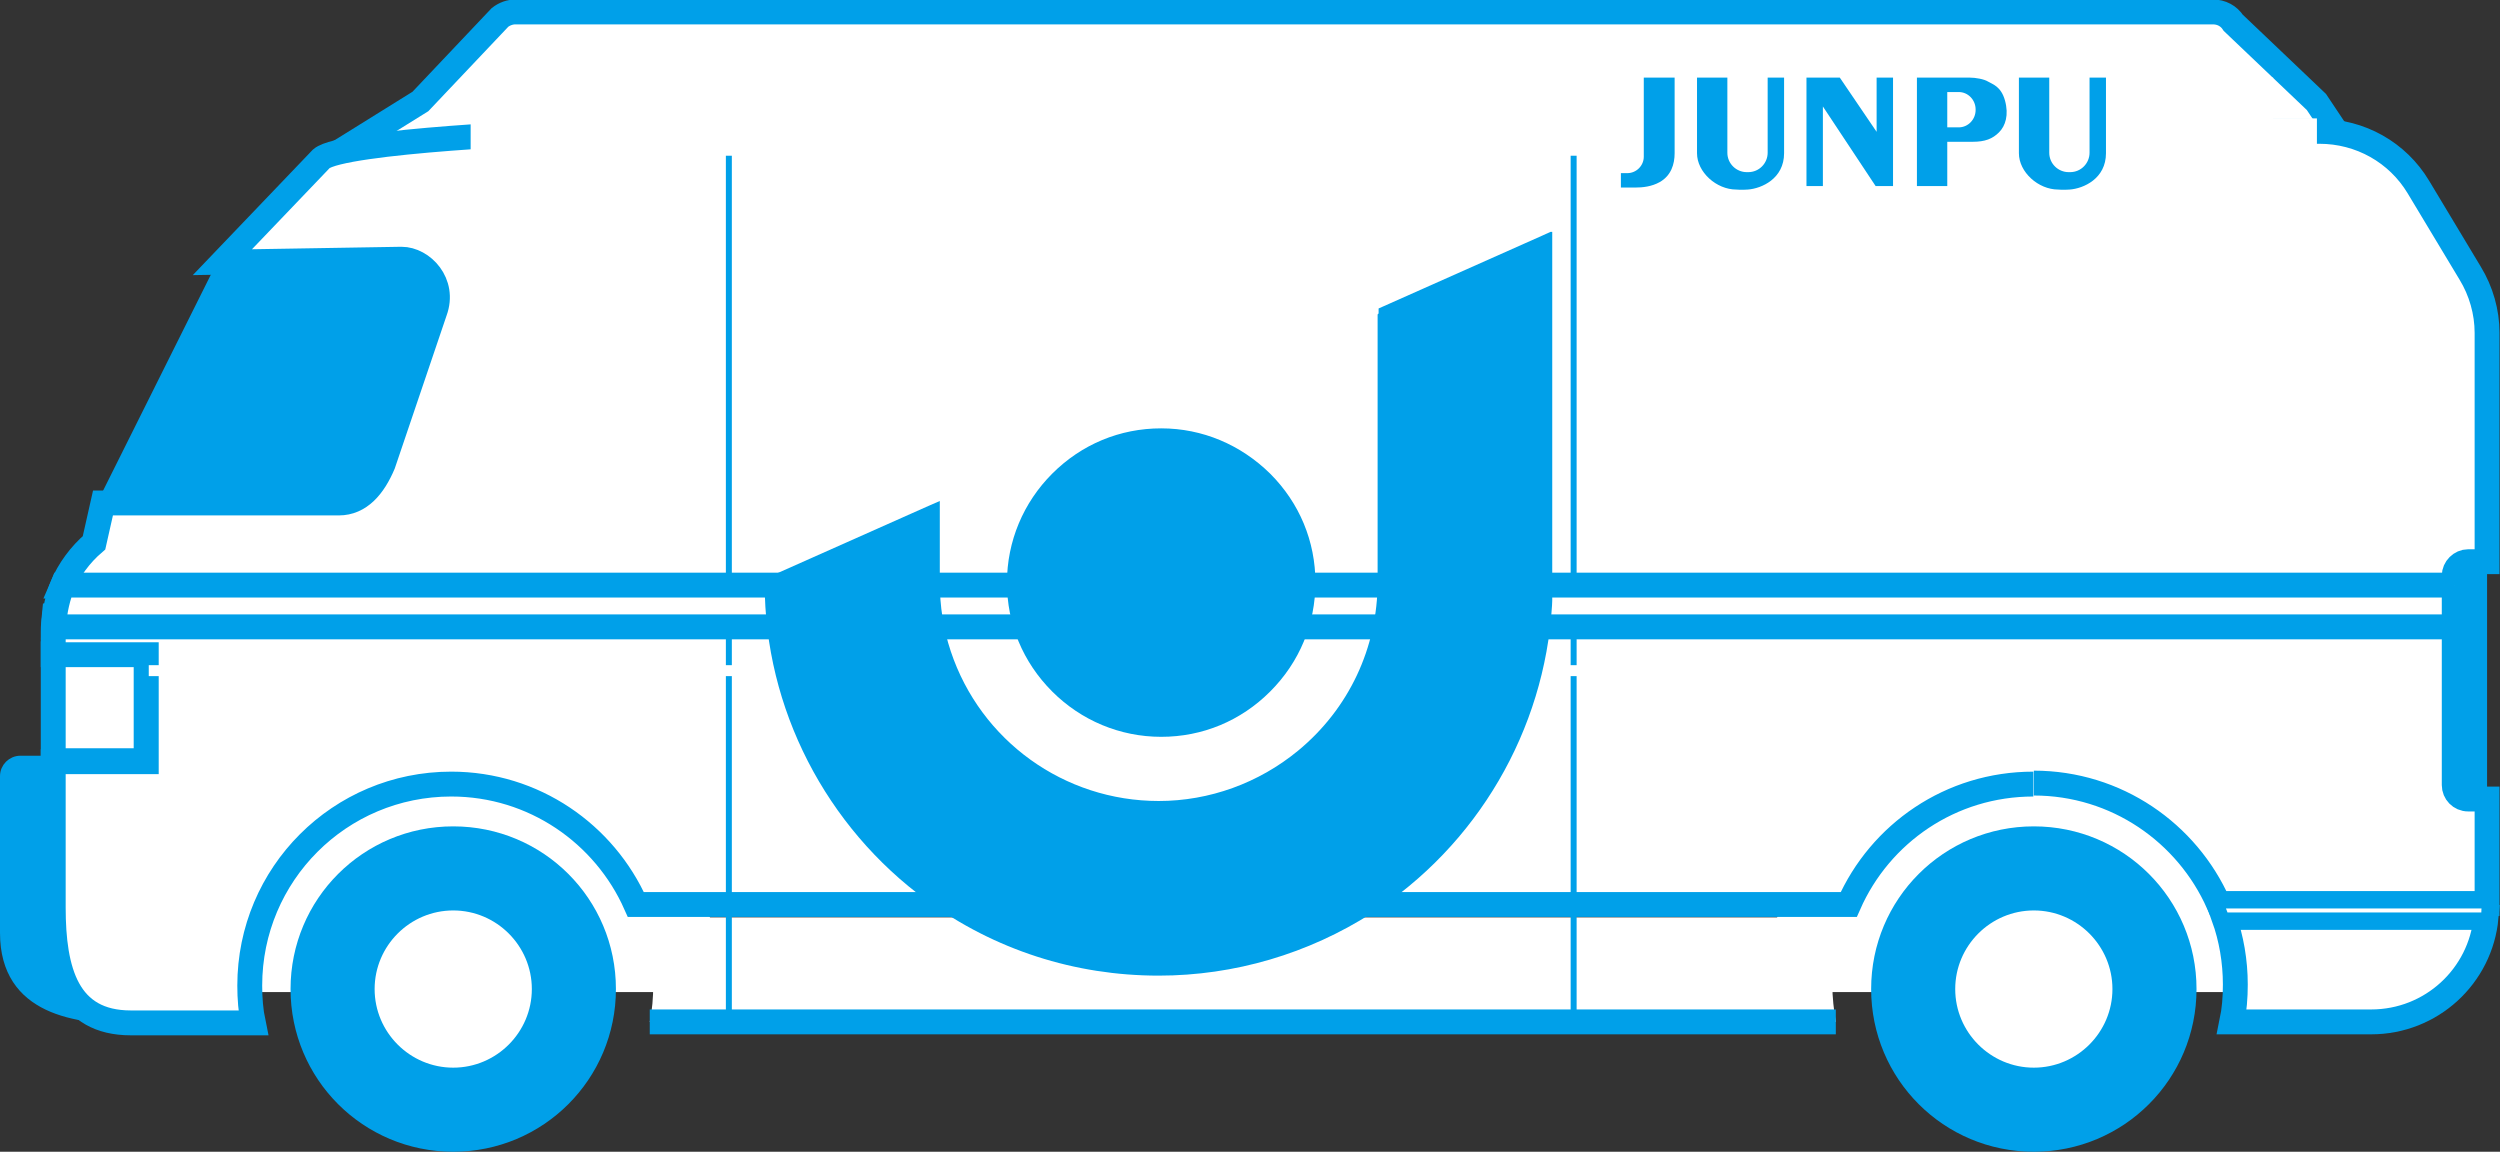 <?xml version="1.0" encoding="UTF-8"?>
<svg id="_レイヤー_2" data-name="レイヤー 2" xmlns="http://www.w3.org/2000/svg" xmlns:xlink="http://www.w3.org/1999/xlink" viewBox="0 0 50.25 23.15">
  <rect x="0" y="0" width="50.25" height="23.15" fill="#333333" stroke="none"/>
  <defs>
    <style>
      .cls-1, .cls-2, .cls-3 {
        stroke-width: .2px;
      }

      .cls-1, .cls-2, .cls-3, .cls-4, .cls-5 {
        stroke: #00a0e9;
        stroke-miterlimit: 10;
      }

      .cls-1, .cls-6 {
        fill: #00a0e9;
      }

      .cls-7, .cls-2, .cls-5 {
        fill: #fff;
      }

      .cls-8, .cls-3, .cls-4 {
        fill: none;
      }

      .cls-9 {
        clip-path: url(#clippath-1);
      }

      .cls-4, .cls-5 {
        stroke-width: .5px;
      }

      .cls-10 {
        clip-path: url(#clippath-2);
      }

      .cls-11 {
        clip-path: url(#clippath);
      }
    </style>
    <clipPath id="clippath">
      <path class="cls-1" d="M4.51,5.2l-2.44,4.89h4.73c.42,0,.7-.33.89-.78l1.04-3.07c.21-.57-.25-1.05-.67-1.05h-3.55Z"/>
    </clipPath>
    <clipPath id="clippath-1">
      <rect class="cls-8" x="15.37" y="4.66" width="15.83" height="14.95"/>
    </clipPath>
    <clipPath id="clippath-2">
      <rect class="cls-8" x="32.57" y="1.56" width="9.75" height="2.26"/>
    </clipPath>
  </defs>
  <g id="_レイヤー_1-2" data-name="レイヤー 1">
    <g>
      <rect class="cls-5" x="1.07" y="13.14" width="1.87" height="2.15"/>
      <path class="cls-1" d="M2.64,15.29H.54s-.13,0-.13,0c-.17,0-.31.14-.31.31v3.15c0,1.57,1.46,1.73,2.53,1.74,0,0,0,0,0,0,.1,0,.21,0,.31,0v-.31s0-4.59,0-4.59v-.31s-.31,0-.31,0Z"/>
      <path class="cls-5" d="M46.96,2.65l-.4-.6-1.67-1.59c-.09-.14-.24-.22-.41-.22h-3.24s-1.61,0-1.61,0H13.58s-3.22,0-3.22,0c-.11,0-.22.04-.31.11l-1.6,1.69-1.64,1.02c-.35.29,4.69.34,5.15.34h34.61c.39,0,.62-.44.41-.76"/>
      <path class="cls-7" d="M9.11,14.57c-2.97,0-5.37,2.4-5.37,5.37h10.74c0-2.97-2.4-5.37-5.37-5.37"/>
      <path class="cls-7" d="M40.88,14.57c-2.97,0-5.37,2.4-5.37,5.37h10.74c0-2.97-2.4-5.37-5.37-5.37"/>
      <path class="cls-5" d="M44.93,19.79c0,.26-.02.51-.07.75h2.8c1.21,0,2.2-.92,2.31-2.1h-5.27c.15.42.23.88.23,1.35"/>
      <path class="cls-7" d="M13.13,19.79c0,.26-.02.51-.07.75h23.84c-.04-.24-.07-.49-.07-.75,0-.47.08-.93.23-1.35H12.9c.15.42.23.88.23,1.35"/>
      <path class="cls-5" d="M40.88,15.74c1.66,0,3.08,1,3.71,2.42h5.4s0-2.1,0-2.1h-.38c-.16,0-.28-.13-.28-.28v-4.21c0-.15.13-.28.28-.28h.38s0-4.6,0-4.6c0-.42-.12-.84-.34-1.2l-1.04-1.73c-.42-.7-1.17-1.12-1.99-1.12H11.75c-.55,0-4.87.19-5.29.55l-1.99,2.08,3.6-.06c.42,0,.88.48.67,1.05l-1.04,3.07c-.19.45-.47.78-.89.78H2.07s-.18.8-.18.8c-.28.24-.5.54-.64.87h47.51v.6H1.09c-.01.1-.02.2-.02.31v.47s1.87,0,1.87,0v2.15h-1.87s0,2.93,0,2.93c0,1.28.28,2.32,1.56,2.32h2.46c-.05-.24-.07-.49-.07-.75,0-2.24,1.81-4.05,4.05-4.05,1.66,0,3.08,1,3.71,2.42h24.38c.63-1.43,2.05-2.42,3.71-2.42"/>
      <path class="cls-2" d="M49.99,18.16h-5.4c.04.09.08.18.11.28h5.27c0-.07.01-.15.01-.22v-.06Z"/>
      <path class="cls-6" d="M49.61,11.28c-.16,0-.28.13-.28.28v4.21c0,.15.13.28.28.28h.38s0-4.77,0-4.77h-.38Z"/>
      <path class="cls-6" d="M5.84,19.88c0-1.81,1.46-3.27,3.27-3.27s3.27,1.46,3.27,3.27-1.46,3.27-3.27,3.27-3.27-1.46-3.27-3.27"/>
      <path class="cls-7" d="M7.53,19.88c0-.87.71-1.58,1.58-1.58s1.58.71,1.58,1.58-.71,1.58-1.58,1.58-1.58-.71-1.58-1.58"/>
      <path class="cls-6" d="M37.61,19.88c0-1.81,1.46-3.27,3.27-3.27s3.27,1.46,3.27,3.27-1.46,3.27-3.27,3.27-3.27-1.46-3.27-3.27"/>
      <path class="cls-7" d="M39.3,19.88c0-.87.71-1.58,1.58-1.58s1.58.71,1.58,1.58-.71,1.58-1.58,1.58-1.58-.71-1.58-1.58"/>
      <g>
        <path class="cls-6" d="M4.51,5.2l-2.44,4.89h4.73c.42,0,.7-.33.89-.78l1.04-3.07c.21-.57-.25-1.05-.67-1.05h-3.55Z"/>
        <g class="cls-11">
          <rect class="cls-1" x="2.07" y="5.2" width="6.87" height="4.89"/>
        </g>
        <path class="cls-3" d="M4.51,5.2l-2.44,4.89h4.73c.42,0,.7-.33.89-.78l1.04-3.07c.21-.57-.25-1.05-.67-1.05h-3.55Z"/>
      </g>
      <rect class="cls-6" x="14.59" y="2.63" width=".12" height="17.9"/>
      <rect class="cls-6" x="31.57" y="2.63" width=".12" height="17.9"/>
      <path class="cls-5" d="M49.33,11.76H1.26c-.08.19-.17.51-.18.84h48.25s0-.84,0-.84Z"/>
      <rect class="cls-7" x="2.99" y="13.37" width="45.77" height=".22"/>
      <g class="cls-9">
        <path class="cls-6" d="M21.15,9.52c-.58.58-.91,1.36-.91,2.19s.32,1.6.91,2.19c.58.58,1.36.91,2.19.91s1.6-.32,2.19-.91c.59-.59.91-1.36.91-2.19s-.32-1.6-.91-2.19c-.59-.58-1.36-.91-2.19-.91s-1.6.32-2.19.91"/>
        <path class="cls-6" d="M27.69,6.32v5.38c0,1.32-.58,2.55-1.6,3.39-.79.65-1.78,1.01-2.8,1.01-1.9,0-3.58-1.21-4.18-3.01-.15-.45-.22-.91-.22-1.39v-1.38s0-.25,0-.25l-.23.1-3.19,1.42-.1.04v.1c0,2.51,1.23,4.89,3.26,6.37,1.36.99,2.97,1.51,4.66,1.51,1.52,0,3.01-.44,4.29-1.26.12-.08.25-.17.37-.25,2.04-1.49,3.26-3.88,3.26-6.4v-.03s-.01.05-.01.05v-.03s.01-.03.01-.03v-6.77s0-.25,0-.25l-.22.1-3.19,1.42-.09.04v.1Z"/>
      </g>
      <line class="cls-4" x1="13.06" y1="20.54" x2="36.9" y2="20.54"/>
      <rect class="cls-7" x="9.46" y="1.56" width="36.23" height="1.57"/>
      <g class="cls-10">
        <path class="cls-6" d="M35.53,1.56v1.51c0,.21-.17.39-.39.39h-.03c-.21,0-.39-.17-.39-.39v-1.51s-.61,0-.61,0v1.52c0,.38.39.73.79.73,0,0,.1.01.23,0,.28-.02.73-.22.73-.73v-1.52s-.33,0-.33,0Z"/>
        <path class="cls-6" d="M42,1.56v1.51c0,.21-.17.39-.39.39h-.03c-.21,0-.39-.17-.39-.39v-1.51s-.61,0-.61,0v1.52c0,.38.39.73.79.73,0,0,.09.01.23,0,.28-.02.73-.22.73-.73v-1.52s-.33,0-.33,0Z"/>
        <path class="cls-6" d="M33.04,1.56v1.59c0,.18-.15.33-.33.33h-.13s0,.29,0,.29h.28c.16,0,.34-.02.5-.11.23-.13.3-.36.3-.58v-1.52s-.62,0-.62,0Z"/>
        <polygon class="cls-6" points="36.31 3.74 36.64 3.74 36.64 2.14 37.7 3.74 38.05 3.74 38.05 1.56 37.72 1.56 37.72 2.65 36.98 1.56 36.31 1.56 36.31 3.74"/>
        <path class="cls-6" d="M40.3,2.02c-.08-.29-.26-.33-.34-.38-.08-.05-.25-.08-.37-.08h-1.06s0,2.18,0,2.18h.61s0-.89,0-.89h.51c.25,0,.4-.06.53-.19.13-.13.2-.35.12-.64M39.71,2.21c0,.19-.15.35-.34.35h-.23v-.71h.23c.19,0,.34.16.34.35v.02Z"/>
      </g>
      <rect class="cls-7" x="45.55" y="2.38" width="1.02" height=".62"/>
    </g>
  </g>
</svg>